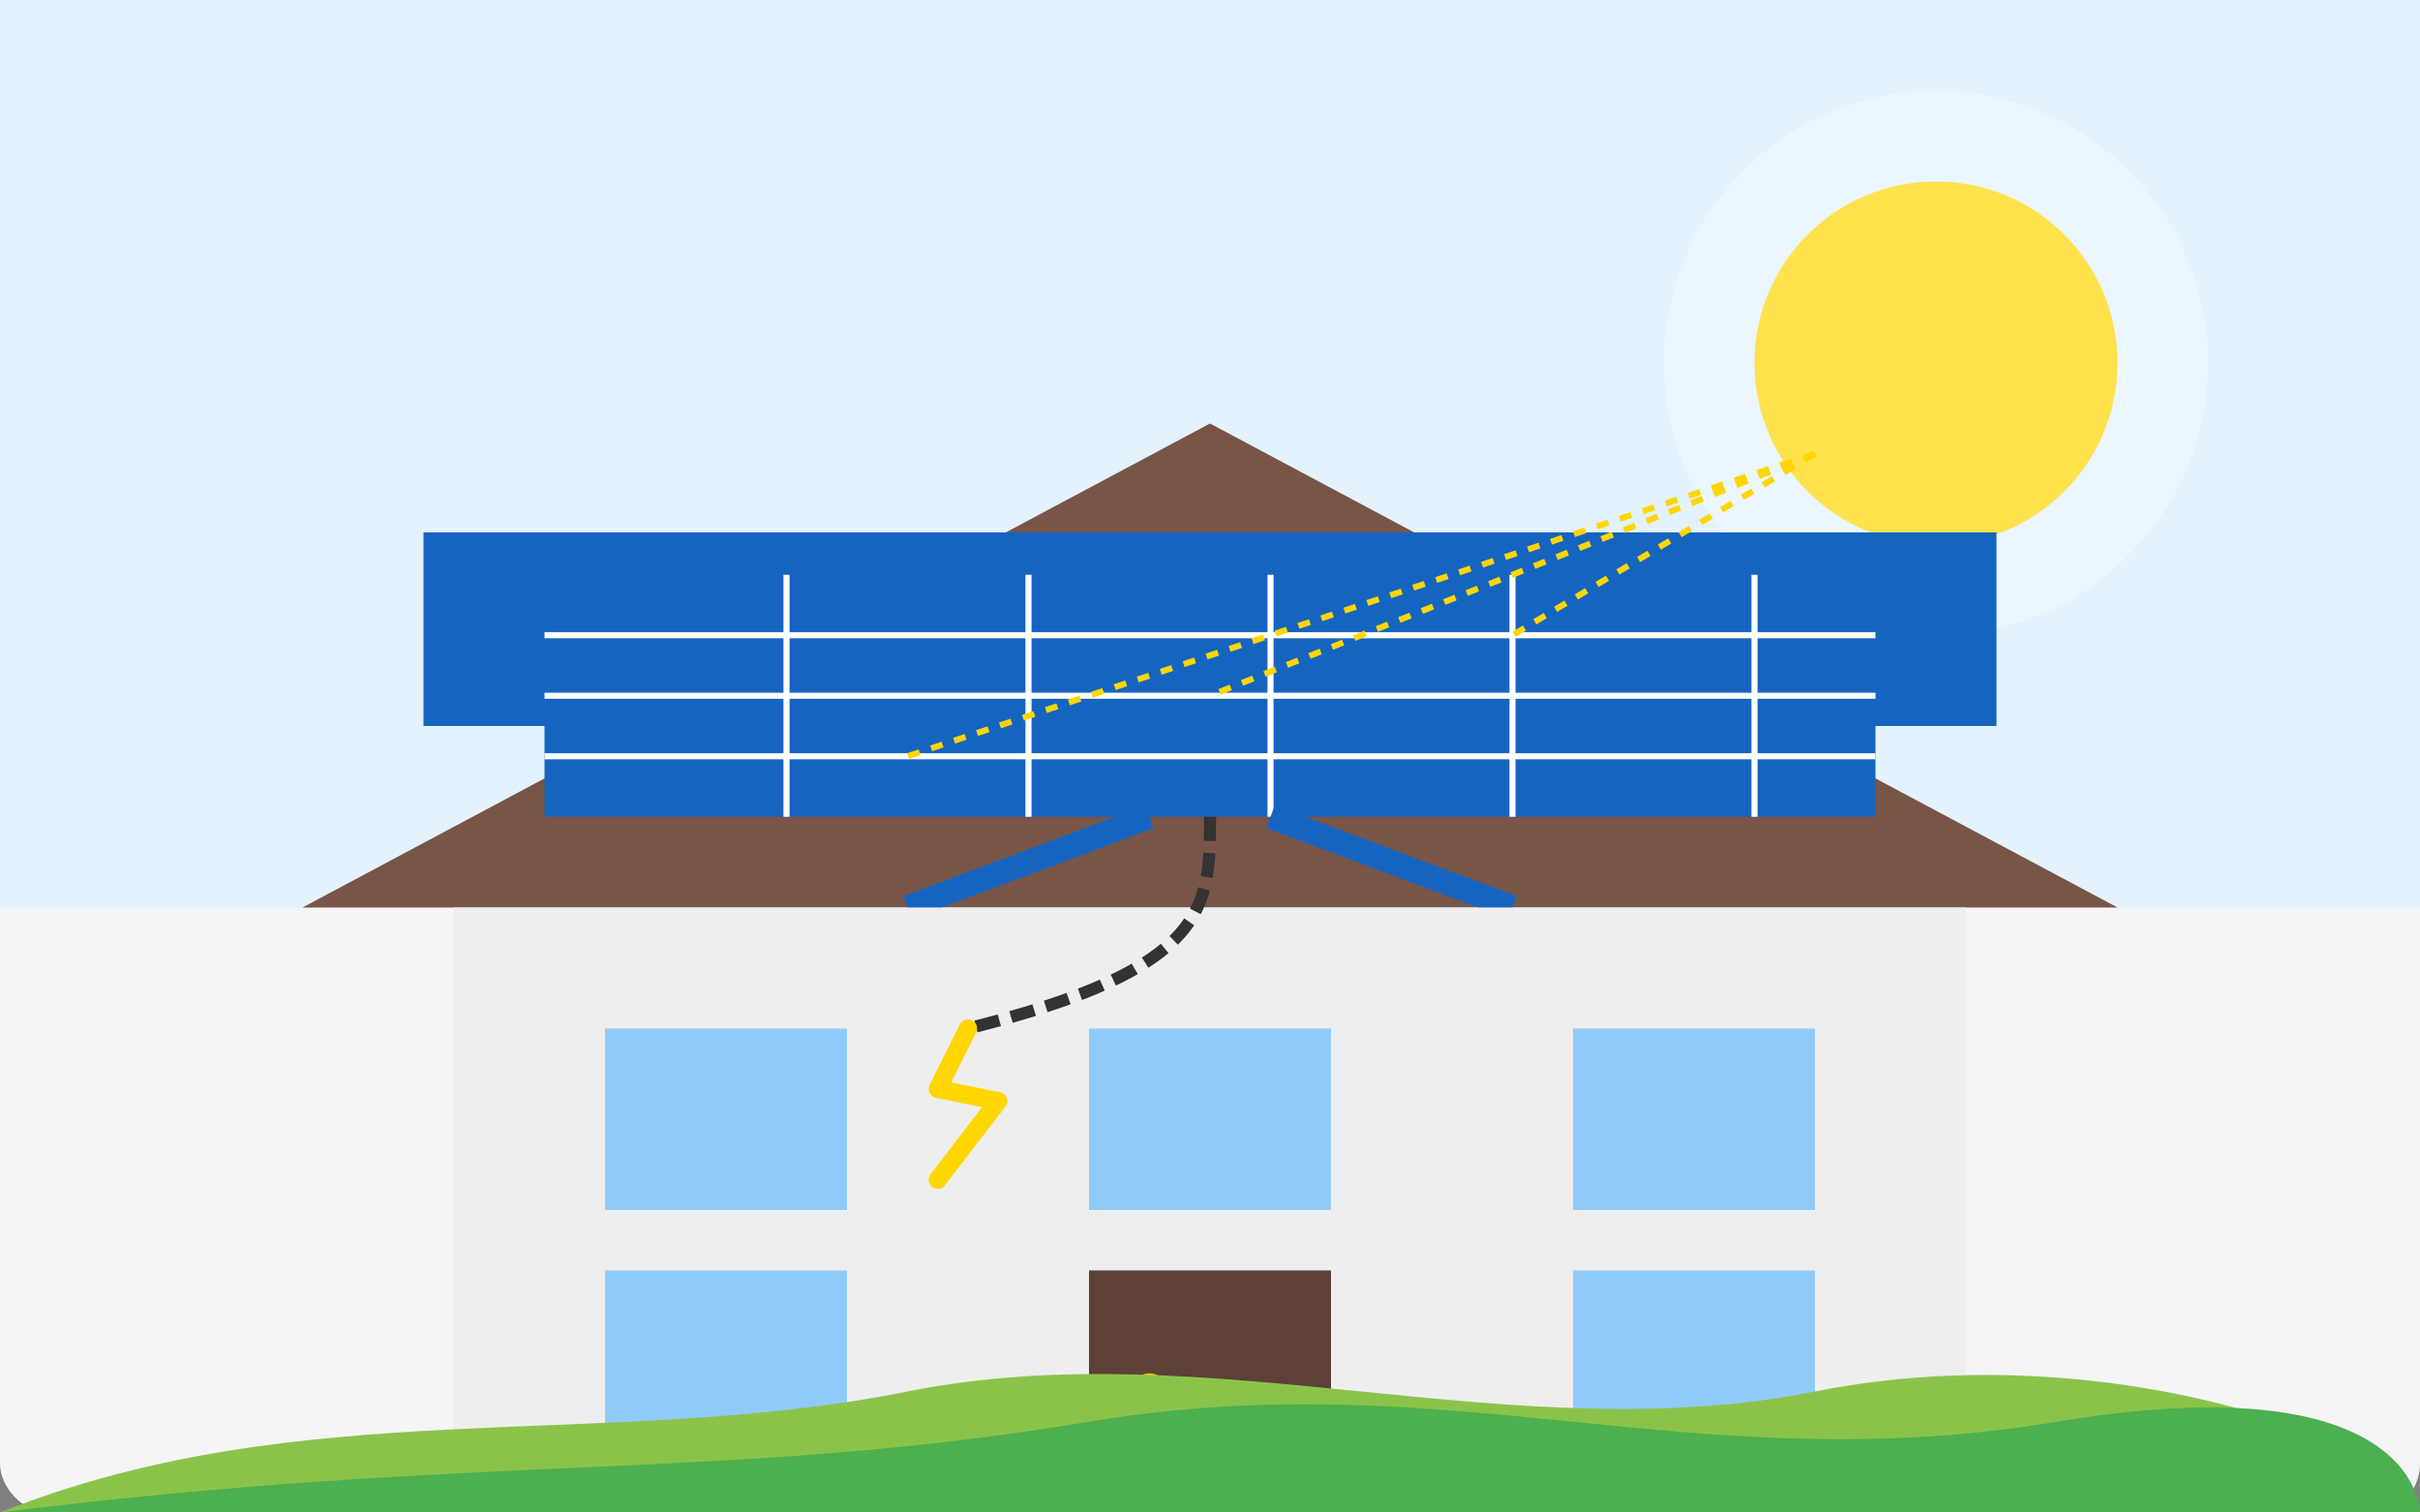 <?xml version="1.0" encoding="UTF-8"?>
<svg width="400" height="250" viewBox="0 0 400 250" xmlns="http://www.w3.org/2000/svg">
  <rect x="0" y="0" width="400" height="250" fill="#808080" stroke="none"/>
  <g fill="none" fill-rule="evenodd">
    <rect fill="#F5F5F5" width="400" height="250" rx="8"/>
    
    <!-- Небо -->
    <rect fill="#E3F2FD" x="0" y="0" width="400" height="150" rx="8 8 0 0"/>
    
    <!-- Солнце -->
    <circle fill="#FFD600" cx="320" cy="60" r="30"/>
    <circle fill="#FFF" fill-opacity=".3" cx="320" cy="60" r="45"/>
    
    <!-- Крыша дома с панелями -->
    <polygon fill="#795548" points="50,150 200,70 350,150"/>
    
    <!-- Фотовольтаические панели на крыше -->
    <rect fill="#1565C0" x="90" y="95" width="220" height="40"/>
    <rect fill="#1565C0" x="70" y="110" width="260" height="40" transform="scale(1, 0.8)"/>
    
    <!-- Деления внутри панелей -->
    <path d="M130,95 L130,135" stroke="#FFF" stroke-width="1"/>
    <path d="M170,95 L170,135" stroke="#FFF" stroke-width="1"/>
    <path d="M210,95 L210,135" stroke="#FFF" stroke-width="1"/>
    <path d="M250,95 L250,135" stroke="#FFF" stroke-width="1"/>
    <path d="M290,95 L290,135" stroke="#FFF" stroke-width="1"/>
    
    <path d="M90,105 L310,105" stroke="#FFF" stroke-width="1"/>
    <path d="M90,115 L310,115" stroke="#FFF" stroke-width="1"/>
    <path d="M90,125 L310,125" stroke="#FFF" stroke-width="1"/>
    
    <!-- Основание панелей -->
    <line x1="190" y1="135" x2="150" y2="150" stroke="#1565C0" stroke-width="4"/>
    <line x1="210" y1="135" x2="250" y2="150" stroke="#1565C0" stroke-width="4"/>
    
    <!-- Здание -->
    <rect fill="#EEEEEE" x="75" y="150" width="250" height="100"/>
    
    <!-- Окна -->
    <rect fill="#90CAF9" x="100" y="170" width="40" height="30"/>
    <rect fill="#90CAF9" x="180" y="170" width="40" height="30"/>
    <rect fill="#90CAF9" x="260" y="170" width="40" height="30"/>
    
    <rect fill="#90CAF9" x="100" y="210" width="40" height="30"/>
    <rect fill="#90CAF9" x="180" y="210" width="40" height="30"/>
    <rect fill="#90CAF9" x="260" y="210" width="40" height="30"/>
    
    <!-- Дверь -->
    <rect fill="#5D4037" x="180" y="210" width="40" height="40"/>
    <circle fill="#FFC107" cx="190" cy="230" r="3"/>
    
    <!-- Линии от солнца к панелям -->
    <line x1="300" y1="75" x2="250" y2="105" stroke="#FFD600" stroke-width="1" stroke-dasharray="2,2"/>
    <line x1="300" y1="75" x2="200" y2="115" stroke="#FFD600" stroke-width="1" stroke-dasharray="2,2"/>
    <line x1="300" y1="75" x2="150" y2="125" stroke="#FFD600" stroke-width="1" stroke-dasharray="2,2"/>
    
    <!-- Кабель/линия от панелей к дому -->
    <path d="M200,135 C200,150 200,160 160,170" stroke="#333" stroke-width="2" stroke-dasharray="4,2"/>
    
    <!-- Символ электричества -->
    <path d="M160,170 L155,180 L165,182 L155,195" stroke="#FFD600" stroke-width="3" stroke-linecap="round" stroke-linejoin="round"/>
    
    <!-- Зеленый ландшафт -->
    <path d="M0,250 C50,230 100,240 150,230 C200,220 250,240 300,230 C350,220 400,240 400,250 L0,250 Z" fill="#8BC34A"/>
    <path d="M0,250 C80,240 120,245 180,235 C240,225 280,245 340,235 C400,225 400,250 400,250 L0,250 Z" fill="#4CAF50"/>
  </g>
</svg>